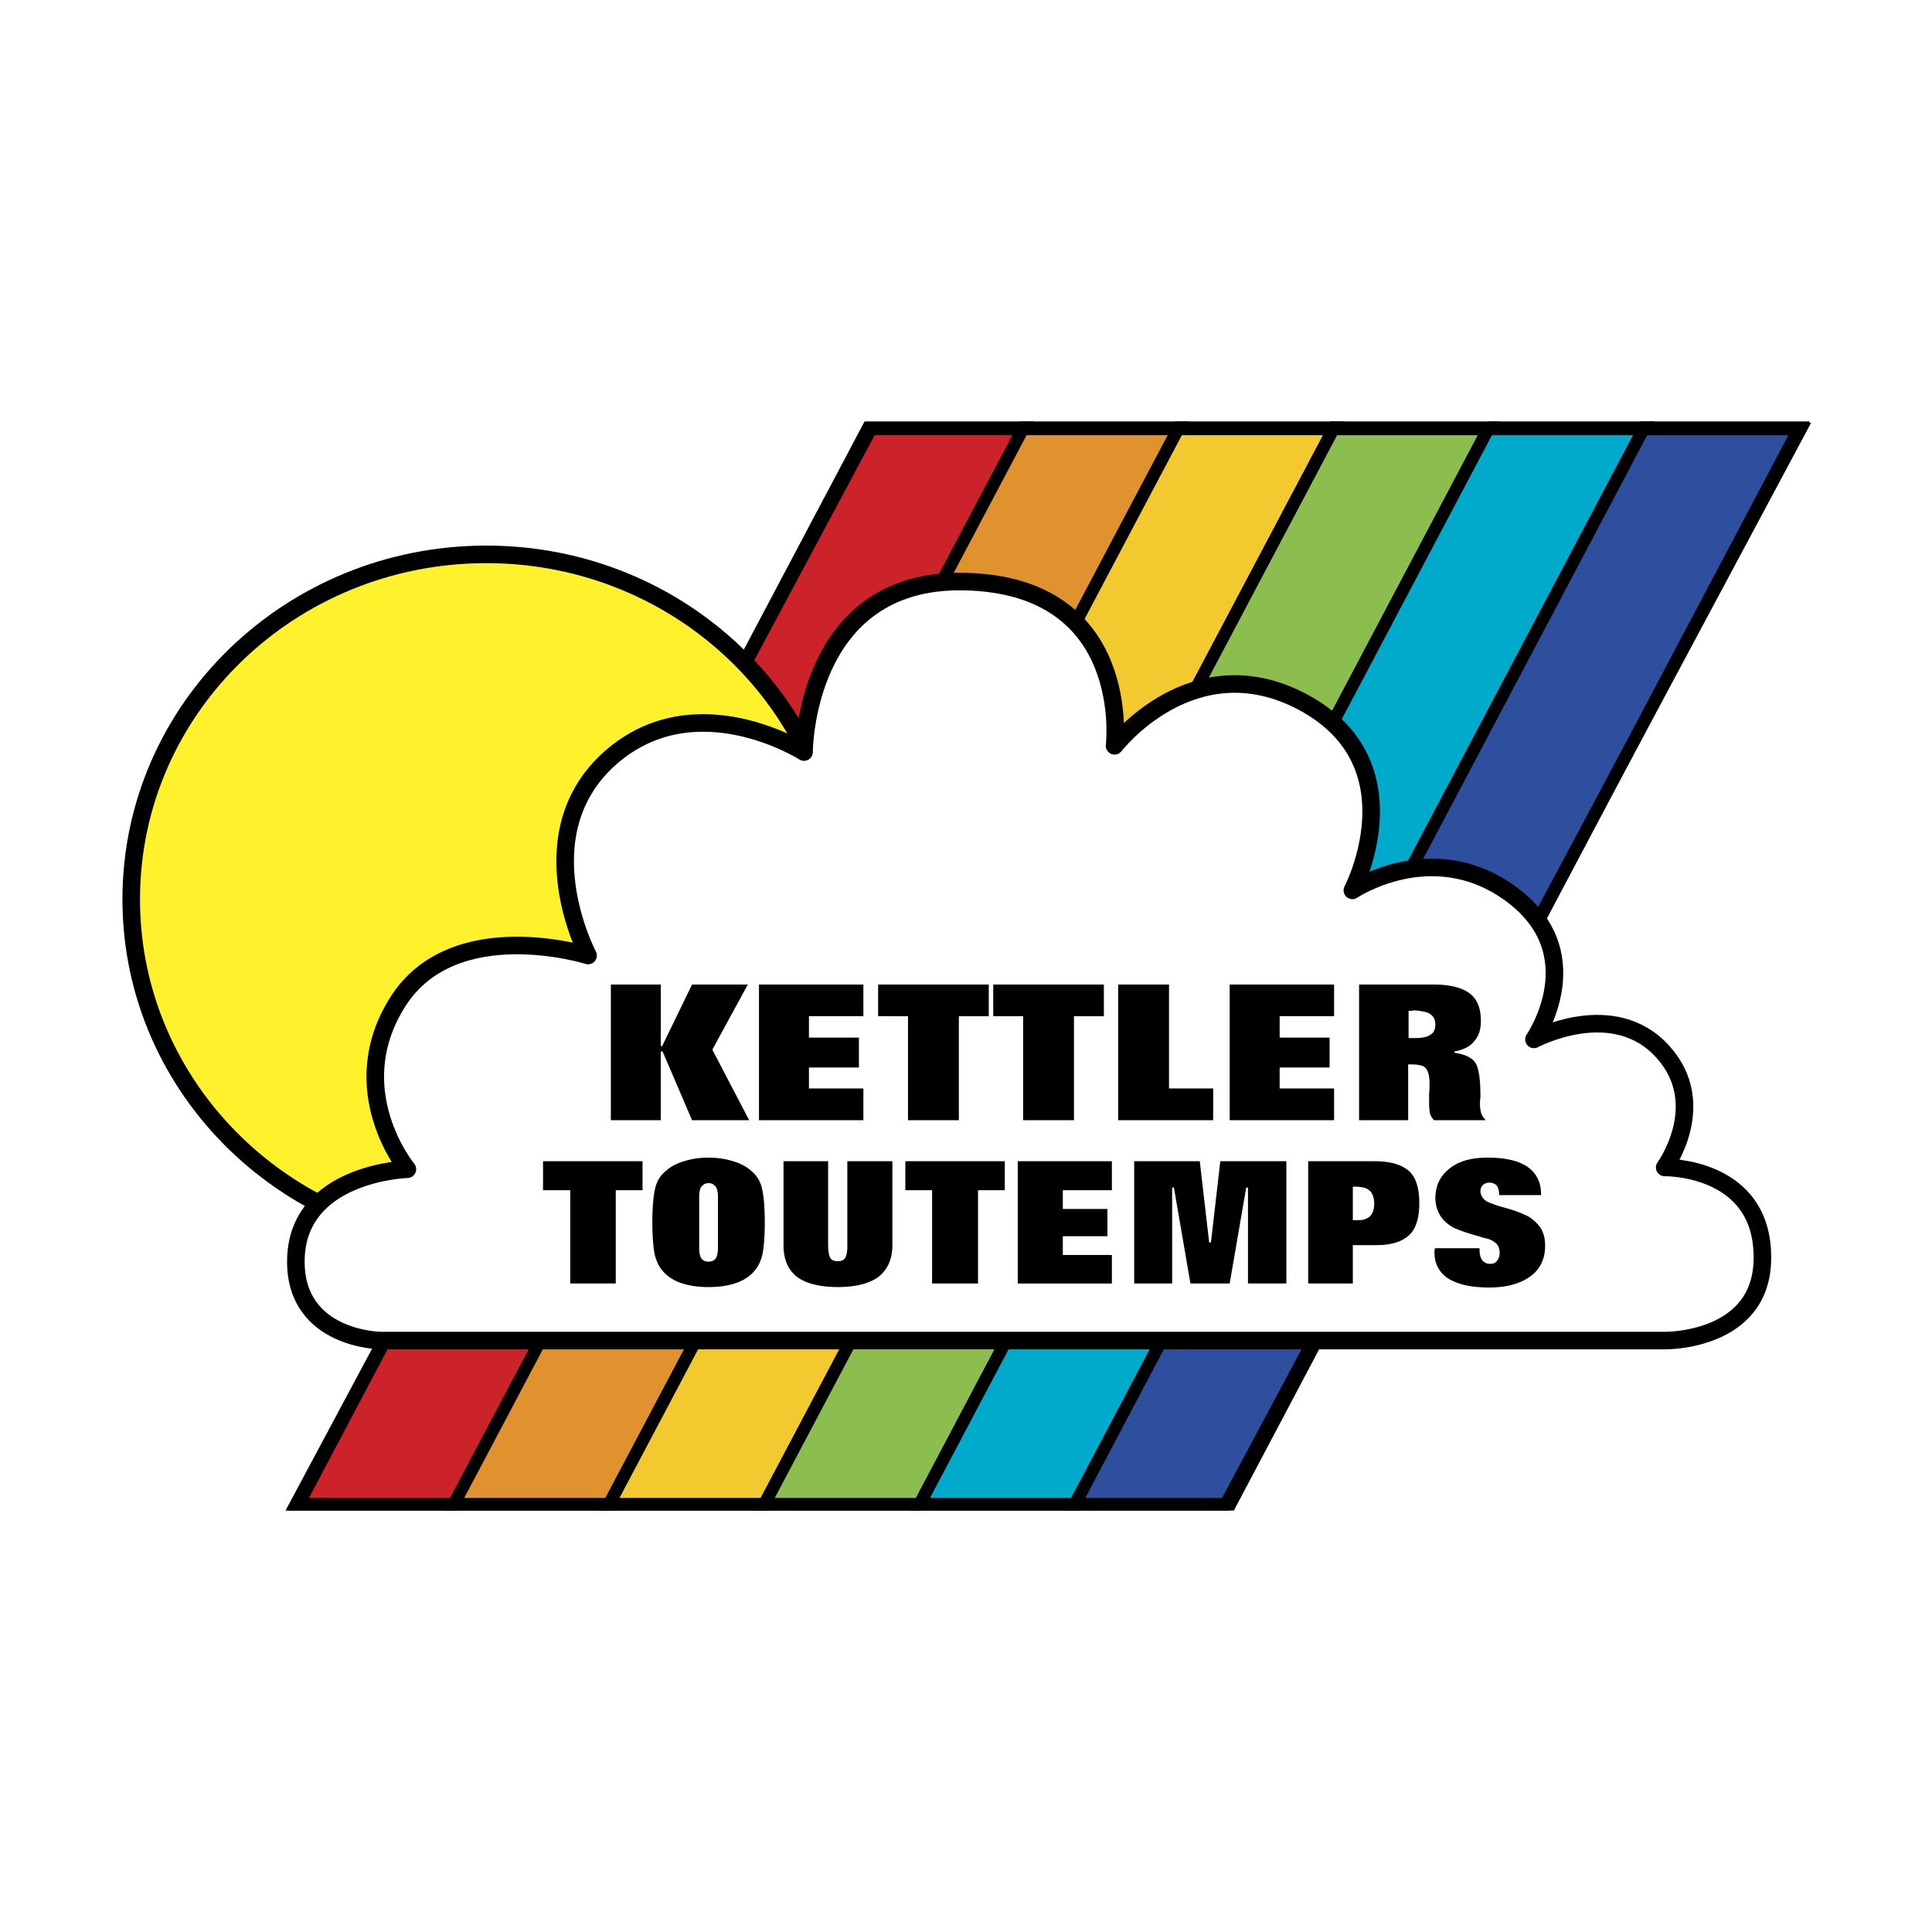 <svg xmlns="http://www.w3.org/2000/svg" width="2500" height="2500" viewBox="0 0 192.756 192.756"><path fill-rule="evenodd" clip-rule="evenodd" fill="#fff" d="M0 0h192.756v192.756H0V0z"/><path fill-rule="evenodd" clip-rule="evenodd" fill="#cc2229" stroke="#000" stroke-width="1.237" stroke-miterlimit="2.613" d="M86.629 42.666h15.492L45.276 150.09H29.785L86.629 42.666z"/><path fill-rule="evenodd" clip-rule="evenodd" fill="#e0922f" stroke="#000" stroke-width="1.237" stroke-miterlimit="2.613" d="M102.121 42.666h15.49L60.767 150.09H45.276l56.845-107.424z"/><path fill-rule="evenodd" clip-rule="evenodd" fill="#f2ca30" stroke="#000" stroke-width="1.237" stroke-miterlimit="2.613" d="M117.611 42.666h15.491L76.257 150.09h-15.49l56.844-107.424z"/><path fill-rule="evenodd" clip-rule="evenodd" fill="#8cbe4f" stroke="#000" stroke-width="1.237" stroke-miterlimit="2.613" d="M133.102 42.666h15.447l-56.8 107.424H76.257l56.845-107.424z"/><path fill-rule="evenodd" clip-rule="evenodd" fill="#00aaca" stroke="#000" stroke-width="1.237" stroke-miterlimit="2.613" d="M148.549 42.666h15.49L107.24 150.09H91.749l56.8-107.424z"/><path fill-rule="evenodd" clip-rule="evenodd" fill="#2d4f9e" stroke="#000" stroke-width="1.237" stroke-miterlimit="2.613" d="M164.039 42.666h15.49L122.73 150.09h-15.49l56.799-107.424z"/><path fill="none" stroke="#000" stroke-width="1.237" stroke-miterlimit="2.613" d="M86.897 42.799h92.767L122.285 150.09H29.518L86.897 42.799z"/><path d="M13.092 89.723c0-19.01 15.847-34.414 35.433-34.414 19.542 0 35.389 15.403 35.389 34.414 0 19.01-15.847 34.414-35.389 34.414-19.586 0-35.433-15.405-35.433-34.414z" fill-rule="evenodd" clip-rule="evenodd" fill="#fff22d" stroke="#000" stroke-width="1.753" stroke-linecap="round" stroke-linejoin="round" stroke-miterlimit="2.613"/><path d="M96.156 58.024c17.004.312 15.045 16.383 15.045 16.383s7.834-10.195 18.785-4.363c11.529 6.188 4.941 18.788 4.941 18.788s7.744-5.209 15.445.088c8.725 6.01 2.672 14.78 2.672 14.78s7.967-4.273 12.908 1.291c4.674 5.254.135 11.486.135 11.486s9.836-.178 9.748 9.082c-.045 8.324-9.705 8.191-9.705 8.191H37.976s-8.458-.088-8.458-7.879c0-8.904 11.128-9.217 11.128-9.217s-6.543-7.924-.935-16.738c5.608-8.771 18.962-4.586 18.962-4.586S52.265 83.267 60.9 75.61c8.502-7.479 19.319-.579 19.319-.579s0-17.318 15.937-17.007z" fill-rule="evenodd" clip-rule="evenodd" fill="#fff" stroke="#000" stroke-width="1.753" stroke-linecap="round" stroke-linejoin="round" stroke-miterlimit="2.613"/><path d="M54.179 115.855h9.927v2.893h-2.671v9.305h-4.541v-9.305h-2.715v-2.893zm16.515-.357c.935 0 1.736.135 2.448.357.757.223 1.335.535 1.825.979.49.4.846.936 1.024 1.604.178.668.312 1.824.312 3.518 0 1.334-.089 2.314-.178 2.893a4.284 4.284 0 0 1-.534 1.514c-.445.713-1.068 1.203-1.915 1.559-.801.312-1.78.49-2.982.49-1.202 0-2.182-.178-2.983-.49-.845-.355-1.469-.846-1.914-1.559a4.316 4.316 0 0 1-.534-1.514c-.089-.578-.178-1.559-.178-2.893 0-1.693.134-2.85.312-3.518a3.043 3.043 0 0 1 1.024-1.604c.49-.443 1.069-.756 1.826-.979a8.105 8.105 0 0 1 2.447-.357zm-9.749-3.738V98.227h4.986v6.143h.133l2.982-6.143h5.564l-3.517 6.453v.09l3.65 6.99h-5.698l-2.938-6.855h-.178v6.855h-4.984zm14.779 0V98.227H86.14v3.16h-5.431v2.137h4.986v2.982h-4.986v2.092h5.431v3.162H75.724zm11.885-13.533h11.04v3.16h-2.983v10.373h-5.074v-10.373H87.61v-3.16h-.001zm11.485 0h11.039v3.16h-2.982v10.373h-5.074v-10.373h-2.982v-3.16h-.001zm12.465 13.533V98.227h5.074v10.371h4.406v3.162h-9.48zm11.127 0V98.227h10.416v3.16h-5.43v2.137h4.984v2.982h-4.984v2.092h5.43v3.162h-10.416zm19.185-8.237c.355-.045.623-.133.801-.268.357-.178.535-.533.535-1.023s-.178-.846-.535-1.068c-.178-.135-.488-.223-.801-.266a4.276 4.276 0 0 0-.846-.09c-.045 0-.133.043-.223.043h-.268v2.717h.491c.313 0 .623 0 .846-.045zm0-5.296h1.158c1.646 0 2.848.311 3.605.889.756.58 1.113 1.469 1.113 2.762 0 .846-.223 1.514-.668 2.002-.4.535-1.068.848-1.959 1.025v.133c.979.133 1.646.445 2.002.891.402.49.58 1.646.58 3.473 0 .09 0 .223-.045.4v.268c0 .445.045.756.133 1.023.09.223.223.445.445.668h-5.164a1.67 1.67 0 0 1-.4-.668 5.637 5.637 0 0 1-.088-.98v-.979c.043-.4.043-.711.043-.936 0-.846-.133-1.379-.4-1.646a.963.963 0 0 0-.355-.223c-.268-.088-.623-.133-1.068-.133h-.311v5.564h-4.896V98.227h6.275zm-57.334 17.628h4.496v8.369c0 1.426-.49 2.449-1.38 3.162-.89.666-2.27 1.023-4.05 1.023-1.825 0-3.205-.357-4.096-1.023-.89-.713-1.335-1.736-1.335-3.162v-8.369h4.451v8.324c0 .668.089 1.113.223 1.336.133.223.4.312.757.312.311 0 .578-.09.712-.312s.222-.578.222-1.113v-8.547zm5.787 0h9.926v2.893h-2.67v9.305h-4.585v-9.305h-2.67v-2.893h-.001zm11.217 12.198v-12.197h9.393v2.893h-4.896v1.871h4.451v2.715h-4.451v1.871h4.896v2.848h-9.393v-.001zm11.619 0v-12.197h6.543l.936 8.102h.178l.934-8.102h6.59v12.197h-3.828v-9.57h-.178l-1.648 9.57h-3.916l-1.648-9.57h-.178v9.57h-3.785zm22.881-6.365c.266-.09.445-.178.623-.312.266-.266.443-.711.443-1.291 0-.578-.178-1.023-.443-1.289-.178-.135-.357-.268-.623-.312a3.961 3.961 0 0 0-.803-.09h-.266v3.34h.266c.313-.002.58-.002.803-.046zm0-5.833h1.111c1.604 0 2.717.355 3.428.979.713.668 1.023 1.736 1.023 3.207 0 1.469-.311 2.492-.979 3.16-.713.668-1.779 1.023-3.25 1.023h-2.402v3.828h-4.453v-12.197h5.522zm7.121 8.682h4.451v.088c0 .49.09.846.268 1.113.178.223.445.357.801.357.312 0 .533-.09.668-.312.178-.178.268-.445.268-.801 0-.357-.09-.625-.268-.846a2.153 2.153 0 0 0-.891-.535c-.178-.045-.445-.09-.801-.223-1.158-.311-2.047-.623-2.627-.891-.578-.311-1.023-.713-1.336-1.201a3.414 3.414 0 0 1-.488-1.736c0-1.246.488-2.227 1.379-2.938.936-.758 2.182-1.115 3.83-1.115 1.779 0 3.115.312 4.006.936.889.623 1.334 1.559 1.334 2.76v.045h-4.184c0-.443-.09-.711-.223-.934a.96.96 0 0 0-.713-.312c-.311 0-.533.09-.666.223a.8.8 0 0 0-.268.623c0 .312.133.535.311.758s.535.4.98.533c.178.09.623.223 1.424.445s1.424.49 1.914.713c.578.311 1.068.756 1.381 1.246.311.49.445 1.068.445 1.736 0 1.336-.49 2.359-1.471 3.072-.979.711-2.314 1.113-4.094 1.113-1.826 0-3.162-.312-4.096-.891-.891-.58-1.381-1.469-1.381-2.627v-.223c.047-.043.047-.088.047-.176zm-72.468 1.336c.312 0 .534-.09.712-.312.133-.223.223-.535.223-1.023v-5.164c0-.445-.089-.803-.223-.98-.178-.223-.4-.355-.712-.355-.312 0-.535.133-.713.355-.134.178-.223.535-.223.98v5.164c0 .488.089.801.223 1.023.178.222.401.312.713.312z" fill-rule="evenodd" clip-rule="evenodd"/></svg>